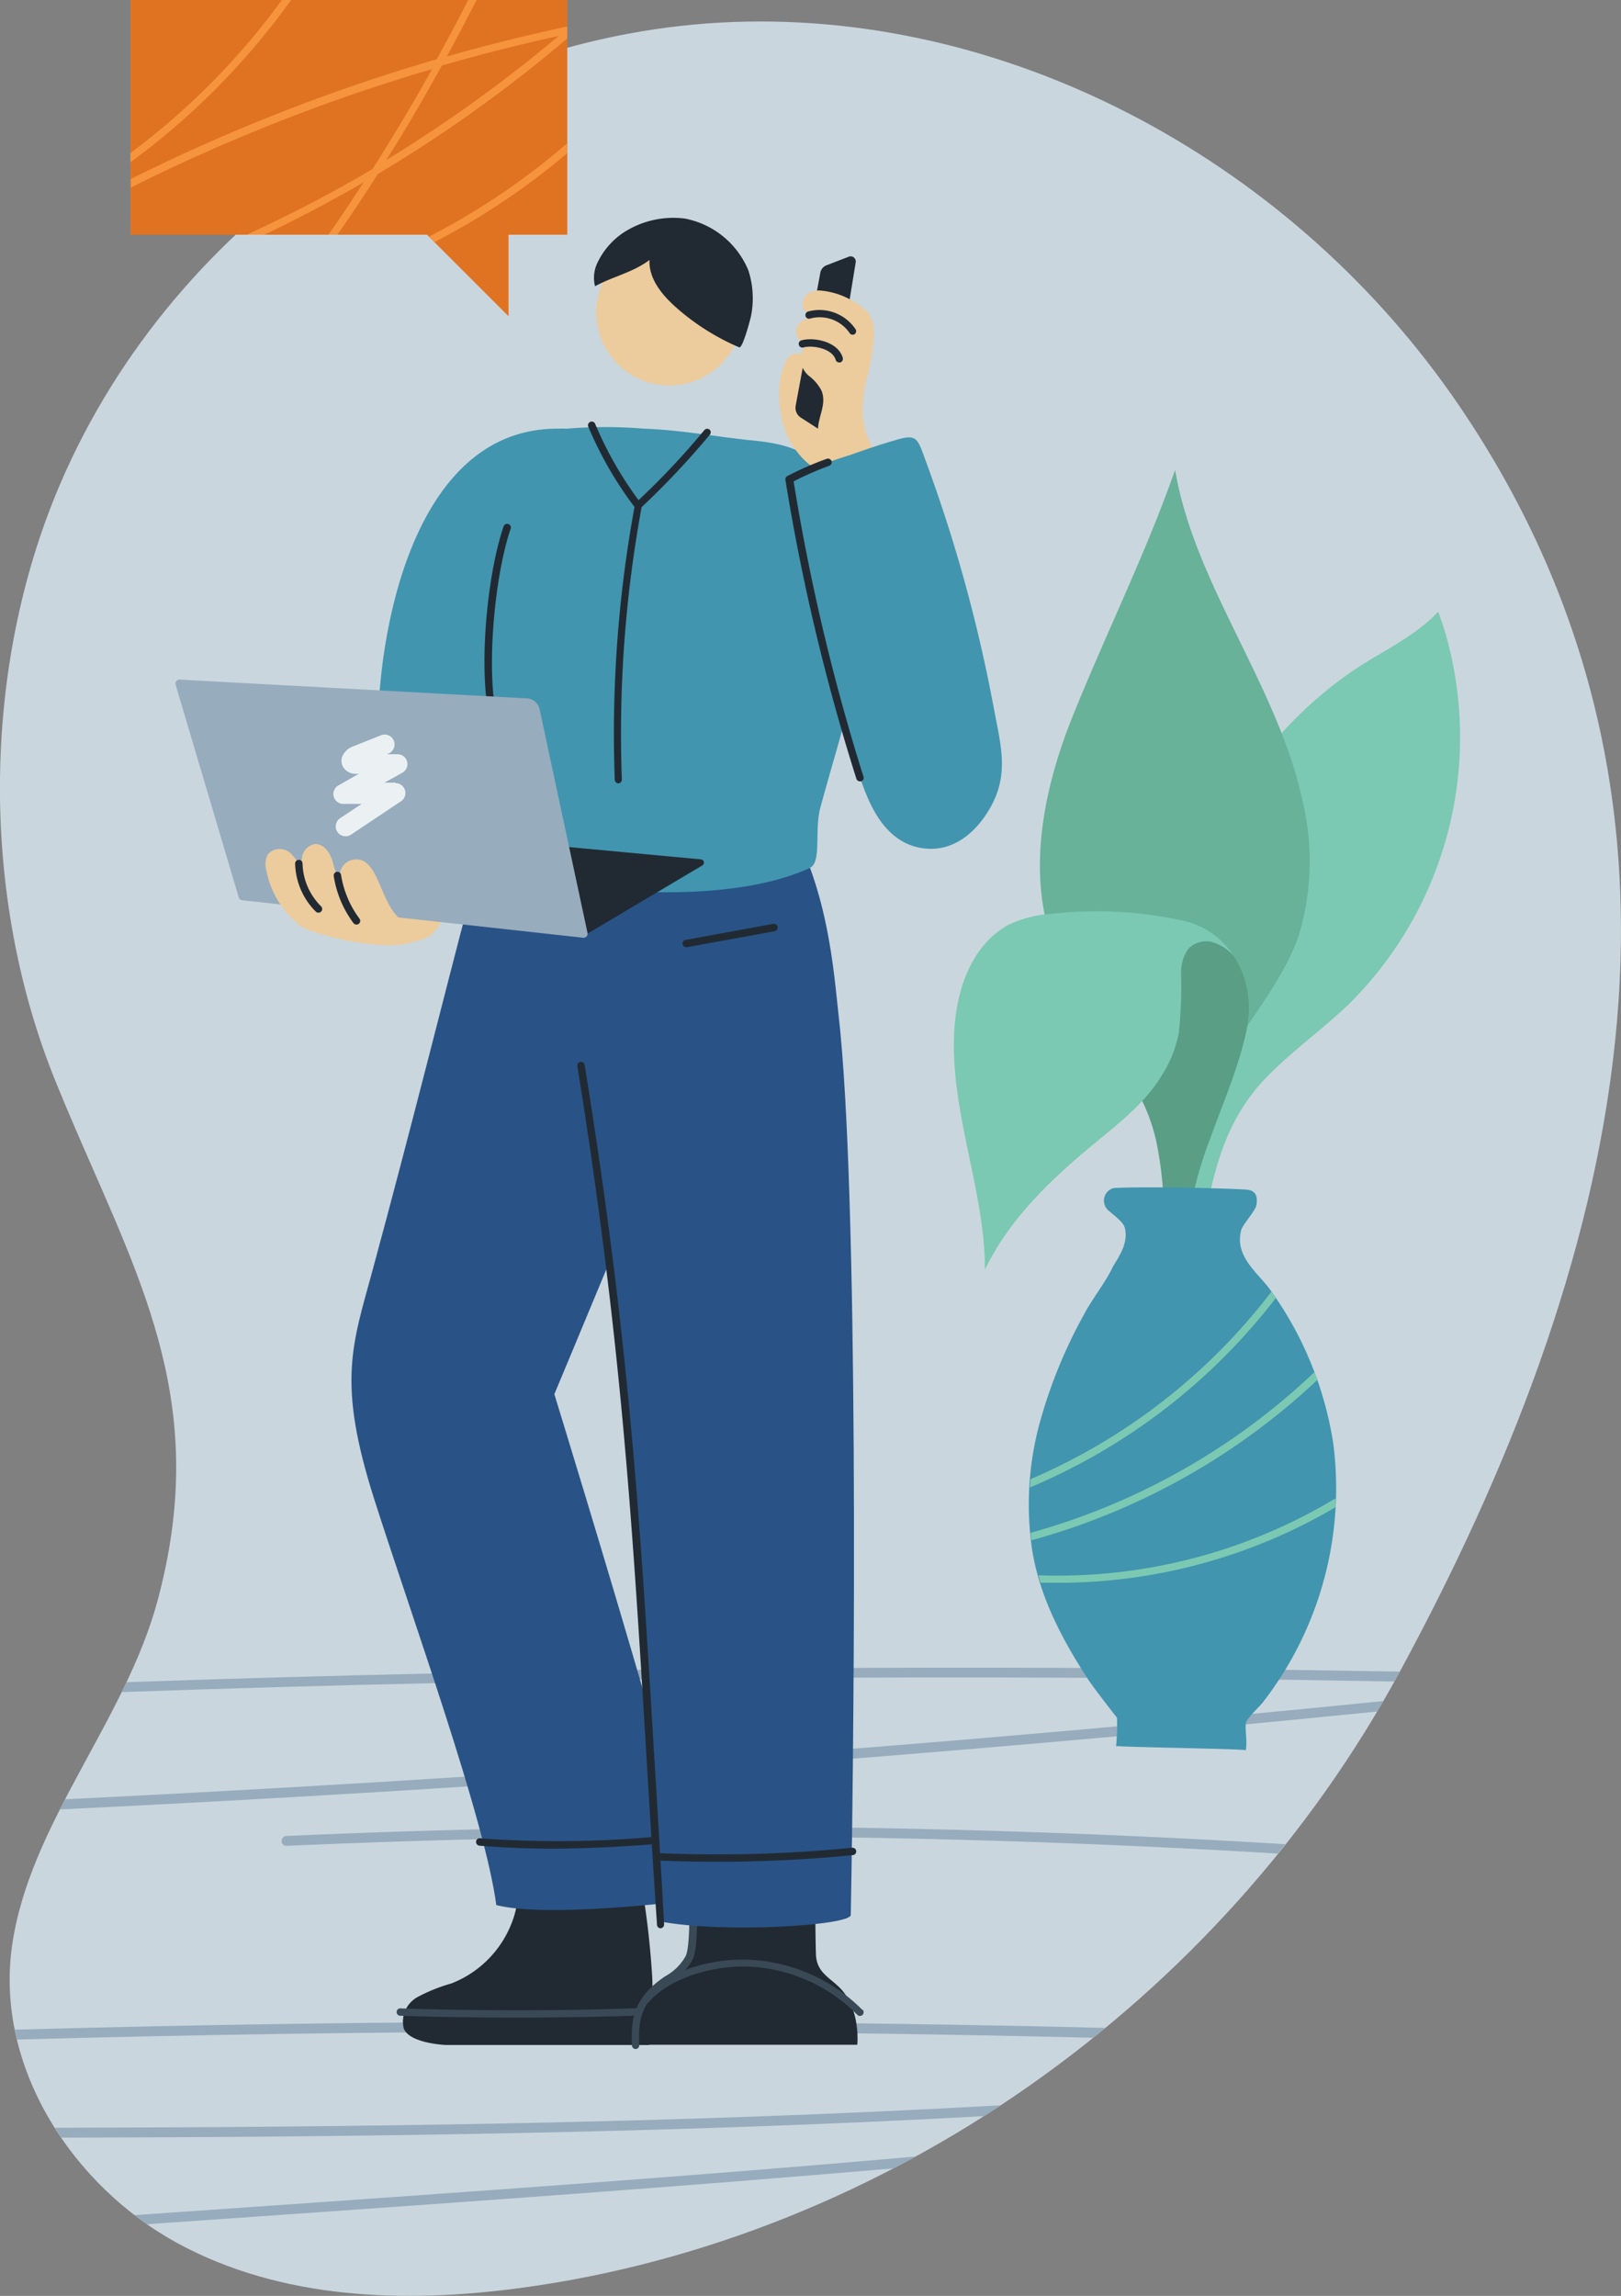 <svg id="Layer_1" data-name="Layer 1" xmlns="http://www.w3.org/2000/svg" viewBox="0 0 164.22 232.59"><rect x="0" y="0" width="164.22" height="232.59" fill="#808080" stroke="none"/><defs><style>.cls-1{fill:#cad6dd;}.cls-2{fill:#97acbd;}.cls-3{fill:#212a33;}.cls-4{fill:#3a4956;}.cls-5{fill:#295386;}.cls-6{fill:#4195af;}.cls-7{fill:#eccb9d;}.cls-8{fill:#ebf0f2;}.cls-9{fill:#e07322;}.cls-10{fill:#f6943e;}.cls-11{fill:#7bc9b2;}.cls-12{fill:#67b299;}.cls-13{fill:#599e85;}</style></defs><path class="cls-1" d="M147.79,41.05C131.22,16.72,102.85,1.14,74.21,2.23S17.79,21.77,6.11,49c-8,18.63-8.13,41.69-.51,60.48q1.06,2.61,2.13,5.08c6.91,16,13.44,28.2,8.24,47.57-3.28,12.23-13,22.65-14.75,35S7.45,221.53,18,227.26s23.07,6.11,34.87,4.51c36.77-5,70.73-28.8,88.94-62.41C163.78,128.81,176,82.47,147.79,41.05Z"/><path class="cls-2" d="M12.82,170.42l-.49,1c42.82-1.51,86-1.87,128.93-1.07l.54-1C98.9,168.57,55.66,168.92,12.82,170.42Z"/><path class="cls-2" d="M6.06,183.31c44.37-2.15,89.14-5.47,133.46-9.92l.63-1.06C95.8,176.78,51,180.12,6.59,182.28Z"/><path class="cls-2" d="M29,186a.5.5,0,0,0-.47.53A.47.47,0,0,0,29,187a959.17,959.17,0,0,1,100.45.78c.26-.31.51-.63.76-.95A958.3,958.3,0,0,0,29,186Z"/><path class="cls-2" d="M1.5,205.62c.07.33.14.67.22,1,36.21-1,72.76-1.07,109.05-.18.4-.32.8-.64,1.19-1C75.21,204.55,38.18,204.6,1.5,205.62Z"/><path class="cls-2" d="M13.63,224.41c.41.32.83.62,1.25.92l11.19-.78c21.14-1.48,42.64-3,64.48-4.88l2.25-1.2c-22.64,2-44.91,3.55-66.8,5.08Z"/><path class="cls-2" d="M6.22,216.56c27.91-.06,61-.39,93.48-2.18.57-.36,1.13-.73,1.69-1.1-33.24,1.89-67.29,2.22-95.83,2.28C5.77,215.9,6,216.23,6.22,216.56Z"/><path class="cls-3" d="M66.08,200.38a86.28,86.28,0,0,0-3-18c-2.11,0-12.36,1.58-12.36,1.58s1.28,3.52,1.53,4.59a10.63,10.63,0,0,1-.16,5.54,10.74,10.74,0,0,1-6.34,6.84,17.38,17.38,0,0,0-3.46,1.39,2.86,2.86,0,0,0-1.39,3.17c.57,1.53,4.24,1.68,4.24,1.68H65.77A42.41,42.41,0,0,0,66.08,200.38Z"/><path class="cls-4" d="M66.12,203.39c-8.5.33-17.12.35-25.62.07h0a.38.38,0,0,0,0,.75c3.92.13,7.87.19,11.81.19,4.63,0,9.27-.09,13.87-.26a.39.39,0,0,0,.36-.39A.38.38,0,0,0,66.12,203.39Z"/><path class="cls-3" d="M85.23,201.54c-1.1-1.2-2.51-1.65-2.57-3.57-.14-4.46,0-14.23,0-14.23l-12.51.34c.3,0,.09,12.88.08,13.07a3.26,3.26,0,0,1-.36,1.51,6.25,6.25,0,0,1-2.5,2c-3.47,1.86-2.89,6.49-2.89,6.49H86.85S87.21,203.73,85.23,201.54Z"/><path class="cls-4" d="M87.4,203.65a17.26,17.26,0,0,0-11.13-5.09,16.74,16.74,0,0,0-6.84,1,4.46,4.46,0,0,0,.75-1.09c.55-1.14.5-4.69.36-9.58-.06-2-.11-3.91-.05-4.91a.37.37,0,0,0-.35-.4.34.34,0,0,0-.39.35c-.07,1,0,2.87,0,5,.1,3.45.23,8.17-.29,9.24a5.2,5.2,0,0,1-2,2,9.81,9.81,0,0,0-1.85,1.53c-1.47,1.69-1.68,3.12-1.59,5.52a.38.38,0,0,0,.38.36h0a.37.37,0,0,0,.36-.39c-.08-2.05.12-3.17.84-4.26a.39.39,0,0,0,.1-.08c2-2.34,6.41-3.85,10.52-3.6a16.53,16.53,0,0,1,10.63,4.86.36.36,0,0,0,.27.12.38.38,0,0,0,.27-.64Z"/><path class="cls-5" d="M84.94,102.7c-.43-3.67-1-13.51-5.76-20.52C76.89,78.8,58.88,79.51,56.85,80c-4,.88-7.42,4.13-9.45,11.73s-5.57,21.91-9.69,37.08c-2.05,7.53-3.55,11.25.18,23C41.78,164,49.09,184.16,50.28,193c3.63.91,11.16.4,16.51-.13,0,.59.06,1.19.1,1.79,6.38,1.22,19.28.41,19.3-.66C86.59,172.51,87,120.45,84.94,102.7ZM56.16,141.24s2.39-5.71,5.59-13.42c1.69,13.93,2.66,25.62,3.86,45C61.44,158.39,56.16,141.24,56.16,141.24Z"/><path class="cls-3" d="M78.78,93.89a.38.38,0,0,0-.44-.3l-8.89,1.63a.37.37,0,0,0-.3.43.38.38,0,0,0,.37.31h.06l8.9-1.62A.39.39,0,0,0,78.78,93.89Z"/><path class="cls-3" d="M66.23,177.05c-1.4-23.18-2.51-41.49-7-69.16a.38.38,0,0,0-.43-.31.39.39,0,0,0-.31.43c4.44,27.63,5.54,45.92,6.95,69.08.33,5.6.69,11.5,1.12,17.91a.37.37,0,0,0,.37.35h0a.39.39,0,0,0,.35-.4C66.93,188.55,66.57,182.65,66.23,177.05Z"/><path class="cls-6" d="M83.7,47.86c-2.22-2.56-4.8-3-8-3.29l-1.16-.14c-3.09-.38-6.17-.9-9.31-1a46.75,46.75,0,0,0-7.83,0,6.47,6.47,0,0,0-.76,0c-13.86-.17-17.93,18.2-18.32,29-.11,3.17,15.85,16.8,15.85,16.8s17.72,3.33,27.85-1.29c1.27-.58.44-3.75,1.1-6.17,1.81-6.63,2.58-8.48,3.91-15.29S87.72,53.68,83.7,47.86Z"/><path class="cls-7" d="M60.41,31.68A7.41,7.41,0,1,0,75.1,30.26C73.49,21.74,60.4,23,60.41,31.68Z"/><path class="cls-3" d="M60.58,26.51a7.57,7.57,0,0,1,2.56-2.93,9.28,9.28,0,0,1,6.23-1.44,8.74,8.74,0,0,1,6.44,5.24,9.13,9.13,0,0,1,.3,4.5c-.06.38-.88,3.45-1.22,3.31a23.69,23.69,0,0,1-6.47-4.11c-1.39-1.25-2.71-2.87-2.62-4.74C64.08,27.62,62.11,28,60.28,29A3.51,3.51,0,0,1,60.58,26.51Z"/><path class="cls-3" d="M72.7,188.61q-3.09,0-6.17-.13a.38.38,0,0,1-.36-.39.35.35,0,0,1,.4-.36,138.67,138.67,0,0,0,19.76-.54.37.37,0,0,1,.41.34.38.38,0,0,1-.34.41C81.86,188.39,77.27,188.61,72.7,188.61Z"/><path class="cls-3" d="M55.89,187.28c-2.39,0-4.8-.09-7.32-.3a.38.38,0,0,1-.34-.41.36.36,0,0,1,.4-.34,107.62,107.62,0,0,0,17.67-.15.38.38,0,0,1,.06.75C62.68,187.1,59.3,187.28,55.89,187.28Z"/><path class="cls-7" d="M85.65,43.75c-1.68-2.08-4-3.83-3.92-6.79a1.07,1.07,0,0,0-2-.58,7.26,7.26,0,0,0-.79,3.4,12.75,12.75,0,0,0,.2,2.32,8.27,8.27,0,0,0,2.56,4.71c1.13,1,5,3.24,6.38,1.81C89.06,47.57,86.22,44.46,85.65,43.75Z"/><path class="cls-3" d="M83.72,26.88,86,26a.52.52,0,0,1,.69.57L83.85,44.06l-2.7-1.74a1.19,1.19,0,0,1-.54-1.23l2.5-13.48A1,1,0,0,1,83.72,26.88Z"/><path class="cls-7" d="M88.2,45a8.14,8.14,0,0,1-.82-3.64c0-.57.12-1.27.19-2,0-.12.05-.25.08-.37a28.46,28.46,0,0,0,.89-4.81,4,4,0,0,0-.51-2.4,5.92,5.92,0,0,0-1.51-1.21,7.67,7.67,0,0,0-3.46-1.14,2,2,0,0,0-1.41.49,1.33,1.33,0,0,0-.2,1.49,2.14,2.14,0,0,0,1.16.61l.33.12a2.15,2.15,0,0,0-2.17.92c-.4.73.24,1.87,1.06,1.69A2.16,2.16,0,0,0,81.21,37a2.53,2.53,0,0,0,.7,1.05,4.37,4.37,0,0,1,1.33,1.56c.51,1.35-.33,2.52-.37,3.86,0,1.7,1.28,2.91,2,4.33s1.85,3.6,1.85,3.6l3.72-2.82A22,22,0,0,1,88.2,45Z"/><path class="cls-3" d="M81.19,34.48a.37.37,0,0,0-.26.46.37.37,0,0,0,.46.26c.91-.26,2.92.09,3.27,1.25a.36.36,0,0,0,.36.27h.1a.39.39,0,0,0,.26-.47C84.88,34.55,82.38,34.14,81.19,34.48Z"/><path class="cls-3" d="M86.65,33.32a4.4,4.4,0,0,0-4.79-1.76.38.38,0,0,0-.25.47.36.36,0,0,0,.47.24,3.67,3.67,0,0,1,4,1.48.36.36,0,0,0,.31.16.33.33,0,0,0,.21-.07A.37.37,0,0,0,86.65,33.32Z"/><path class="cls-6" d="M82,58c-.61-2.91-1.21-5.83-1.8-8.74-.28-1.37,5.29-2.94,6.12-3.23,1.43-.51,2.87-1,4.32-1.42,2.29-.7,2.29-.24,3.16,2.13a153.29,153.29,0,0,1,6.88,25c.69,3.7,1.57,6.61-.31,10-1.61,2.88-4.3,5-7.77,4-3.31-1-4.82-4.69-5.78-8C84.88,71.18,83.36,64.58,82,58Z"/><path class="cls-3" d="M51.5,53.09a.38.38,0,0,0-.48.23c-1.71,5-2.65,14.87-1.29,20.11a.36.36,0,0,0,.36.28h.09a.38.38,0,0,0,.27-.46c-1.3-5-.36-14.88,1.28-19.67A.37.37,0,0,0,51.5,53.09Z"/><path class="cls-3" d="M71.88,43.52a.38.38,0,0,0-.53.06,77.08,77.08,0,0,1-6.66,7.09,37.09,37.09,0,0,1-4.4-7.74.37.37,0,0,0-.49-.19.37.37,0,0,0-.2.49,37.64,37.64,0,0,0,4.68,8.13,127.31,127.31,0,0,0-2,27.64.37.37,0,0,0,.37.36h0A.38.38,0,0,0,63,79,126.83,126.83,0,0,1,65,51.38,82.06,82.06,0,0,0,71.94,44,.37.37,0,0,0,71.88,43.52Z"/><path class="cls-3" d="M87.47,78.66A211.61,211.61,0,0,1,80.4,48.77,31.15,31.15,0,0,1,84,47.19a.38.38,0,0,0,.24-.48.39.39,0,0,0-.48-.23,32,32,0,0,0-4,1.75.38.38,0,0,0-.19.39A212.16,212.16,0,0,0,86.76,78.9a.38.38,0,0,0,.36.26l.12,0A.38.38,0,0,0,87.47,78.66Z"/><path class="cls-7" d="M44.22,90.93a4.41,4.41,0,0,0-2.13-1.54c-1.73-.62-9.17,4.36-7.3,5.15a14.86,14.86,0,0,0,7.67.74,3.18,3.18,0,0,0,2.17-1.81A2.8,2.8,0,0,0,44.22,90.93Z"/><path class="cls-3" d="M25.21,90.82,42.45,84.4,71,87.06a.33.33,0,0,1,.14.62l-12,7.13Z"/><path class="cls-2" d="M59.08,95l-34.55-3.8a.39.39,0,0,1-.34-.28l-6.4-21.55a.41.41,0,0,1,.41-.52l35.17,1.9a1.4,1.4,0,0,1,1.3,1.11l4.85,22.65A.41.41,0,0,1,59.08,95Z"/><path class="cls-8" d="M40.07,79.29h0l-1.12,0,1.8-1a1,1,0,0,0,.5-1.12,1,1,0,0,0-1-.76H39.18l.16-.06a1,1,0,1,0-.74-1.86l-2.84,1.13a1.87,1.87,0,0,0-1.11,1.07,1.27,1.27,0,0,0,.16,1.09,1.48,1.48,0,0,0,1.31.61h.23L34.3,79.56a1,1,0,0,0,.5,1.88l1.84,0-2.18,1.45a1,1,0,0,0-.28,1.39,1,1,0,0,0,.83.44,1,1,0,0,0,.56-.17l5.06-3.38a1,1,0,0,0-.56-1.83Z"/><path class="cls-7" d="M43,93.7c-4.9.84-3.86-7.77-7.58-6.51a1.66,1.66,0,0,0-1,1.62c0,.3.09.54,0,.39a7.5,7.5,0,0,1-.74-2c-.26-.84-.9-1.75-1.78-1.69a1.59,1.59,0,0,0-1.3,1.33,4.56,4.56,0,0,0,.16,2A4.78,4.78,0,0,0,29.5,86.5a1.63,1.63,0,0,0-2.33,0,2.1,2.1,0,0,0-.2,1.62,9.33,9.33,0,0,0,2.16,4.45,10.15,10.15,0,0,0,1.31,1.23C31.71,94.78,43.44,97.74,43,93.7Z"/><path class="cls-3" d="M30.65,87.47a.38.38,0,0,0-.38-.36.37.37,0,0,0-.37.38A7.1,7.1,0,0,0,32,92.36a.39.39,0,0,0,.27.1.34.34,0,0,0,.26-.11.37.37,0,0,0,0-.53A6.31,6.31,0,0,1,30.65,87.47Z"/><path class="cls-3" d="M36.42,93.07a10.07,10.07,0,0,1-1.87-4.44.37.37,0,0,0-.43-.31.38.38,0,0,0-.31.43,10.75,10.75,0,0,0,2,4.77.42.42,0,0,0,.3.15.4.4,0,0,0,.23-.08A.37.37,0,0,0,36.42,93.07Z"/><polygon class="cls-9" points="57.47 0 13.21 0 13.21 23.78 43.26 23.78 51.52 32.04 51.52 23.78 57.47 23.78 57.47 0"/><path class="cls-10" d="M44,24.53a71.7,71.7,0,0,0,13.45-9v-1a71.24,71.24,0,0,1-14,9.45Z"/><path class="cls-10" d="M29.49,0h-.93A72.59,72.59,0,0,1,13.21,15.51v.93A73.6,73.6,0,0,0,29.49,0Z"/><path class="cls-10" d="M45.27,5.72q1.54-2.83,3-5.72h-.84c-1,2-2.09,4-3.18,6a185.54,185.54,0,0,0-31,12.14V19a183.68,183.68,0,0,1,30.53-12q-2.88,5.16-6.05,10.14A141.73,141.73,0,0,1,25,23.78h1.77q5.13-2.45,10.07-5.31-1.74,2.69-3.57,5.31h.91c1.4-2,2.77-4.07,4.09-6.15A141.27,141.27,0,0,0,57.46,3.9V2.69Q51.33,4,45.27,5.72Zm-6.15,10.5c2-3.14,3.85-6.33,5.64-9.58,3.91-1.13,7.87-2.13,11.84-3A141.91,141.91,0,0,1,39.12,16.22Z"/><path class="cls-11" d="M146.48,64.32c-.23-.79-.49-1.56-.78-2.34-2.6,2.73-6.1,4.16-9.13,6.31a41.45,41.45,0,0,0-8.75,8.39,40.76,40.76,0,0,0-8.56,22c-.39,5.7.53,11.26,1.44,16.86.26,1.58-.77,13.89-.94,13.89l1.66,0c-.3,0,1-8.07,1.21-8.75,1-4.45,2.48-8.28,5.76-11.63,2.58-2.63,5.62-4.79,8.28-7.34A38.08,38.08,0,0,0,146.48,64.32Z"/><path class="cls-12" d="M116.18,109c-2.71-3.71-6.24-6.82-8.4-10.87-4.1-7.71-2.44-17.23.8-25.34C112,64.25,116,56.27,119.05,47.6c1,5.95,3.68,11.49,6.33,16.92s5.37,10.9,6.62,16.81a26,26,0,0,1-.4,13.35c-1.34,4.09-4.5,7.91-6.76,11.59-3.87,6.3-6.54,14-4.79,21.56l-2.33-.19C118.13,121.57,120.05,114.28,116.18,109Z"/><path class="cls-13" d="M126.31,104.26v-.09c.66-3.18-.24-7-3-9.06-1.56-1.18-3.91-1.61-5.82-1.91a23.6,23.6,0,0,0-7,.09c-1.27.18-.92,11.14.56,12.29a18.2,18.2,0,0,1,6.18,10.49,39.39,39.39,0,0,1,.38,12.36s2.23.32,2.46.33c-.08,0,.42-5.52.49-6a36.19,36.19,0,0,1,2-7.29C123.87,111.78,125.5,108.14,126.31,104.26Z"/><path class="cls-11" d="M97,101.77c-.77,4-.2,8.32.52,12.11.92,4.9,2.27,9.77,2.26,14.75,2.48-5.18,6.79-9.25,11.23-12.9,2.42-2,5-4,6.66-6.74a12.25,12.25,0,0,0,1.76-4.39,45.57,45.57,0,0,0,.23-5.85,4.14,4.14,0,0,1,.73-2.63,2.55,2.55,0,0,1,2.36-.7,5,5,0,0,1,2.21,1.37,8.28,8.28,0,0,0-5.66-3.63,40.54,40.54,0,0,0-12.66-.6,12.46,12.46,0,0,0-4.44,1.11C99.21,95.28,97.6,98.56,97,101.77Z"/><path class="cls-6" d="M127.89,172.52a35.42,35.42,0,0,0,7.19-26.22,36,36,0,0,0-6.33-15.54c-1.21-1.76-3.74-3.41-3-6.16.15-.54,1.44-1.95,1.53-2.5s.17-1.5-1-1.58c-2.47-.17-10.9-.33-13.46-.16a1.32,1.32,0,0,0-.66,2.14c.46.47,1.63,1.24,1.79,1.88.44,1.76-.86,3.22-1.32,4.18-.65,1.34-2.07,3.19-2.76,4.51a49.88,49.88,0,0,0-4.29,10.21,31.51,31.51,0,0,0-1,13.85c.8,4.76,3,8.89,5.58,12.89.77,1.17,3,4,3,4a21.94,21.94,0,0,1-.09,2.87c2,.14,13.13.28,13.14.43.16-.91-.07-1.8,0-2.74C126.29,174.1,127.57,172.92,127.89,172.52Z"/><path class="cls-11" d="M129.25,131.5c-.15-.22-.29-.44-.44-.65a60.79,60.79,0,0,1-24.41,19c0,.28-.05.56-.06.84A61.45,61.45,0,0,0,129.25,131.5Z"/><path class="cls-11" d="M133.17,139a68.12,68.12,0,0,1-28.75,16.28c0,.25,0,.5.08.76a68.87,68.87,0,0,0,29-16.28C133.36,139.51,133.27,139.25,133.17,139Z"/><path class="cls-11" d="M105.2,159.59c.07.25.14.5.22.76.63,0,1.25,0,1.88,0a55.35,55.35,0,0,0,28-7.66c0-.3,0-.6,0-.9A54.55,54.55,0,0,1,105.2,159.59Z"/></svg>
